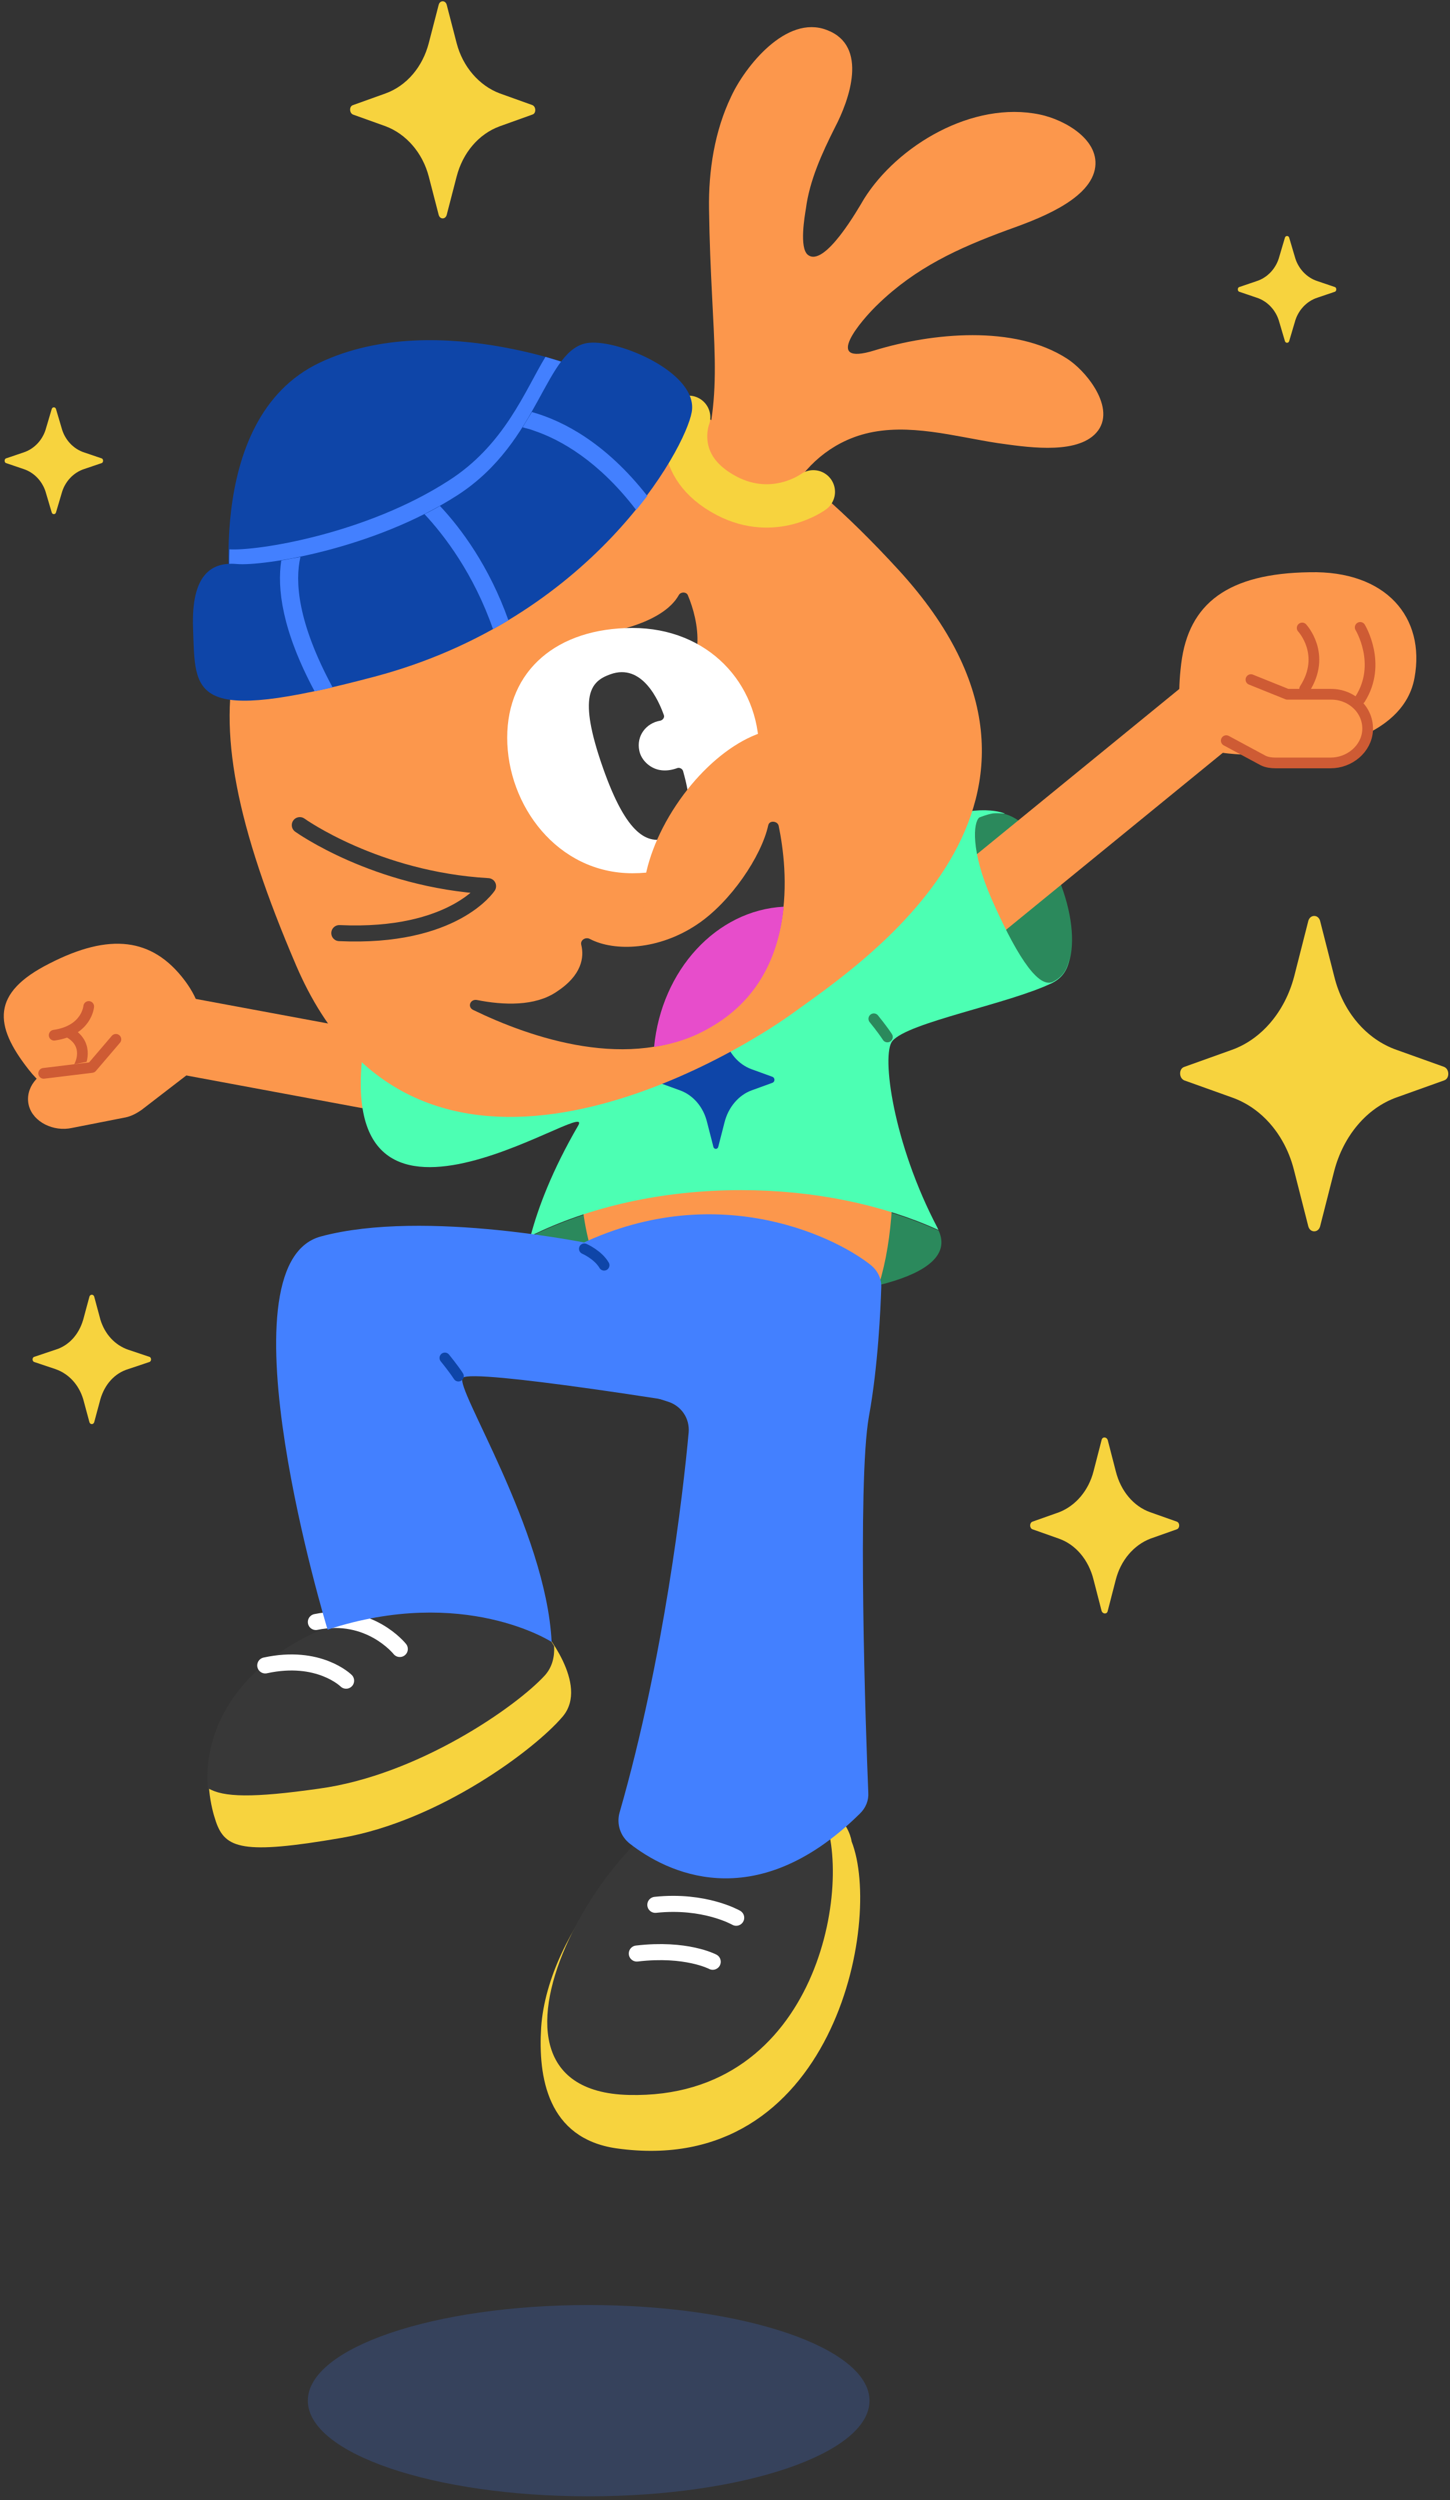 <svg width="271" height="467" viewBox="0 0 271 467" fill="none" xmlns="http://www.w3.org/2000/svg">
<rect x="0" y="0" width="271" height="467" fill="#333333" stroke="none"/>
<path opacity="0.2" d="M110.021 466.301C139.008 466.301 162.507 458.302 162.507 448.435C162.507 438.567 139.008 430.568 110.021 430.568C81.033 430.568 57.534 438.567 57.534 448.435C57.534 458.302 81.033 466.301 110.021 466.301Z" fill="#4380FF"/>
<path d="M261.021 196.112C255.369 194.139 250.985 188.987 249.37 182.411L246.717 171.998C246.371 170.792 244.871 170.792 244.525 171.998L241.872 182.411C240.142 188.987 235.758 194.139 230.221 196.112L221.339 199.291C220.301 199.62 220.301 201.373 221.339 201.812L230.221 204.99C235.874 206.963 240.257 212.115 241.872 218.692L244.525 229.105C244.871 230.31 246.371 230.31 246.717 229.105L249.37 218.692C251.101 212.115 255.484 206.963 261.021 204.99L269.904 201.812C270.942 201.483 270.942 199.729 269.904 199.291L261.021 196.112Z" fill="#F7D33E"/>
<path d="M214.994 282.485C211.88 281.389 209.457 278.539 208.534 274.812L207.035 269.003C206.804 268.345 205.997 268.345 205.881 269.003L204.382 274.812C203.459 278.429 201.036 281.279 197.922 282.485L192.961 284.239C192.385 284.458 192.385 285.444 192.961 285.663L197.922 287.417C201.036 288.513 203.459 291.363 204.382 295.09L205.881 300.899C206.112 301.557 206.919 301.557 207.035 300.899L208.534 295.09C209.457 291.473 211.88 288.623 214.994 287.417L219.955 285.663C220.531 285.444 220.531 284.458 219.955 284.239L214.994 282.485Z" fill="#F7D33E"/>
<path d="M93.409 17.448C89.603 16.023 86.488 12.515 85.335 8.021L83.489 0.896C83.258 0.02 82.22 0.02 81.989 0.896L80.144 8.021C78.99 12.515 75.991 16.023 72.069 17.448L65.955 19.64C65.263 19.859 65.263 21.065 65.955 21.393L72.069 23.586C75.876 25.011 78.99 28.518 80.144 33.012L81.989 40.137C82.22 41.014 83.258 41.014 83.489 40.137L85.335 33.012C86.488 28.518 89.487 25.011 93.409 23.586L99.523 21.393C100.215 21.174 100.215 19.969 99.523 19.64L93.409 17.448Z" fill="#F7D33E"/>
<path d="M246.256 52.523C244.179 51.865 242.564 50.111 241.987 47.919L240.949 44.412C240.834 43.973 240.257 43.973 240.142 44.412L239.104 47.919C238.527 50.111 236.912 51.865 234.835 52.523L231.605 53.619C231.259 53.728 231.259 54.386 231.605 54.496L234.835 55.592C236.912 56.249 238.527 58.003 239.104 60.195L240.142 63.703C240.257 64.141 240.834 64.141 240.949 63.703L241.987 60.195C242.564 58.003 244.179 56.249 246.256 55.592L249.486 54.496C249.832 54.386 249.832 53.728 249.486 53.619L246.256 52.523Z" fill="#F7D33E"/>
<path d="M23.965 252.123C21.428 251.246 19.582 249.163 18.774 246.533L17.621 242.258C17.506 241.71 16.813 241.71 16.698 242.258L15.544 246.533C14.737 249.273 12.891 251.356 10.354 252.123L6.431 253.438C5.97 253.548 5.97 254.315 6.431 254.425L10.354 255.74C12.891 256.617 14.737 258.699 15.544 261.33L16.698 265.605C16.813 266.153 17.506 266.153 17.621 265.605L18.774 261.33C19.582 258.59 21.428 256.507 23.965 255.74L27.887 254.425C28.349 254.315 28.349 253.548 27.887 253.438L23.965 252.123Z" fill="#F7D33E"/>
<path d="M15.775 84.529C13.699 83.871 12.084 82.117 11.507 79.925L10.469 76.418C10.354 75.979 9.777 75.979 9.661 76.418L8.623 79.925C8.046 82.117 6.431 83.871 4.355 84.529L1.125 85.625C0.779 85.735 0.779 86.392 1.125 86.502L4.355 87.598C6.431 88.256 8.046 90.009 8.623 92.202L9.661 95.709C9.777 96.147 10.354 96.147 10.469 95.709L11.507 92.202C12.084 90.009 13.699 88.256 15.775 87.598L19.005 86.502C19.351 86.392 19.351 85.735 19.005 85.625L15.775 84.529Z" fill="#F7D33E"/>
<path d="M96.87 205.1L31.348 192.933" stroke="#FC974C" stroke-width="14.381" stroke-miterlimit="10" stroke-linecap="round" stroke-linejoin="round"/>
<path d="M5.393 199.839C12.315 208.717 23.85 207.621 32.271 201.921C37.577 198.304 40.461 190.96 34.463 183.069C28.464 175.177 20.505 174.19 9.2 179.999C-1.643 185.48 -1.182 191.509 5.393 199.839Z" fill="#FC974C"/>
<path d="M16.583 188.001C16.583 188.001 16.237 192.495 10.123 193.372" stroke="#CE5B34" stroke-width="2" stroke-miterlimit="10" stroke-linecap="round" stroke-linejoin="round"/>
<path d="M14.852 199.072C14.852 199.072 16.929 195.235 13.007 192.933" stroke="#CE5B34" stroke-width="2" stroke-miterlimit="10" stroke-linecap="round" stroke-linejoin="round"/>
<path d="M25.119 194.139L20.62 196.77C19.467 197.427 18.198 197.976 16.929 198.195L10.815 199.4C7.008 200.168 4.586 203.346 5.393 206.525C6.201 209.594 10.008 211.458 13.468 210.69L23.504 208.717C24.542 208.498 25.581 207.95 26.503 207.292L35.616 200.277L25.119 194.139Z" fill="#FC974C"/>
<path d="M21.658 194.139L17.16 199.4L8.162 200.497" stroke="#CE5B34" stroke-width="2" stroke-miterlimit="10" stroke-linecap="round" stroke-linejoin="round"/>
<path d="M175.427 229.872C164.93 225.159 152.241 222.419 138.513 222.419C123.748 222.419 110.021 225.597 99.177 230.968C90.295 245.437 183.733 247.848 175.427 229.872Z" fill="#2B895C"/>
<path d="M108.521 219.24C108.521 241.381 121.902 259.248 138.514 259.248C160.546 259.248 166.891 241.381 166.891 219.24C166.891 197.099 155.125 179.232 138.514 179.232C122.018 179.232 108.521 197.099 108.521 219.24Z" fill="#FC974C"/>
<path d="M197.46 163.229C193.307 153.912 188.347 150.515 183.848 152.268C183.502 152.378 183.271 152.488 183.041 152.707C179.349 155.228 177.388 160.927 181.195 169.696C185.348 179.013 192.269 185.151 196.768 183.398C198.383 182.74 199.421 181.205 199.998 179.013C200.921 175.067 200.113 169.258 197.46 163.229Z" fill="#2B895C"/>
<path d="M177.504 172.984L228.145 131.661" stroke="#FC974C" stroke-width="14.381" stroke-miterlimit="10" stroke-linecap="round" stroke-linejoin="round"/>
<path d="M264.366 126.619C262.059 139.444 241.641 141.965 229.644 140.759C221.916 139.992 219.378 135.388 220.762 123.989C222.146 112.589 229.644 107.109 244.756 106.89C259.06 106.561 266.443 115.33 264.366 126.619Z" fill="#FC974C"/>
<path d="M229.183 138.348L236.104 142.074C236.796 142.403 237.604 142.513 238.411 142.513H248.678C252.254 142.513 255.369 139.882 255.599 136.484C255.83 132.758 252.716 129.688 248.793 129.688H240.603L233.797 126.948" fill="#FC974C"/>
<path d="M229.183 138.348L236.104 142.074C236.796 142.403 237.604 142.513 238.411 142.513H248.678C252.254 142.513 255.369 139.882 255.599 136.484C255.83 132.758 252.716 129.688 248.793 129.688H240.603L233.797 126.948" stroke="#CE5B34" stroke-width="2" stroke-miterlimit="10" stroke-linecap="round" stroke-linejoin="round"/>
<path d="M243.372 117.302C243.372 117.302 247.986 122.235 243.833 128.702" stroke="#CE5B34" stroke-width="2" stroke-miterlimit="10" stroke-linecap="round" stroke-linejoin="round"/>
<path d="M254.215 117.193C254.215 117.193 258.368 123.989 254.215 130.565" stroke="#CE5B34" stroke-width="2" stroke-miterlimit="10" stroke-linecap="round" stroke-linejoin="round"/>
<path d="M196.768 183.398C193.769 184.822 189.385 177.15 185.233 167.723C181.426 158.954 181.887 153.584 183.041 152.707C183.041 152.707 184.31 152.159 185.579 151.939C186.732 151.83 187.886 152.049 187.77 151.939C179.119 148.98 162.392 157.53 141.513 169.367C126.17 178.136 71.031 180.109 68.954 189.865C57.765 242.477 111.751 204.004 108.06 210.252C103.215 218.582 100.562 225.597 99.177 230.859C110.021 225.488 123.633 222.309 138.514 222.309C152.241 222.309 165.045 225.049 175.427 229.763C175.312 229.653 175.312 229.543 175.197 229.324C166.891 213.54 164.699 196.989 166.776 194.468C169.66 190.961 188.462 187.563 196.653 183.617C198.614 182.63 199.652 180.986 199.883 178.904C199.537 181.205 198.383 182.63 196.768 183.398Z" fill="#4CFFB3"/>
<path d="M163.315 190.303C163.315 190.303 164.93 192.276 165.853 193.701" stroke="#2B895C" stroke-width="2" stroke-miterlimit="10" stroke-linecap="round" stroke-linejoin="round"/>
<path d="M140.475 199.729C138.052 198.852 136.091 196.66 135.399 193.701L134.245 189.207C134.13 188.659 133.438 188.659 133.323 189.207L132.169 193.701C131.477 196.551 129.516 198.852 127.093 199.729L123.171 201.154C122.71 201.373 122.71 202.031 123.171 202.25L127.093 203.675C129.516 204.552 131.477 206.744 132.169 209.704L133.323 214.198C133.438 214.746 134.13 214.746 134.245 214.198L135.399 209.704C136.091 206.854 138.052 204.552 140.475 203.675L144.397 202.25C144.858 202.031 144.858 201.373 144.397 201.154L140.475 199.729Z" fill="#0E45A8"/>
<path d="M101.369 304.297C101.369 304.297 110.251 314.601 105.176 320.629C100.1 326.658 82.22 340.14 63.763 343.319C45.306 346.497 42.076 345.292 40.346 340.25C38.616 335.208 34.924 317.999 56.38 306.928C77.836 295.857 101.369 304.297 101.369 304.297Z" fill="#F7D33E"/>
<path d="M59.61 334.111C78.183 331.59 96.524 318.766 101.83 312.957C103.215 311.422 103.676 309.449 103.561 307.476C102.407 305.503 101.254 304.297 101.254 304.297C101.254 304.297 78.644 294.761 57.072 305.832C41.153 314.053 38.154 326.548 38.846 334.002C41.73 335.756 47.267 335.865 59.61 334.111Z" fill="#383838"/>
<path d="M74.722 308.024C74.722 308.024 69.07 300.9 59.034 302.982" stroke="white" stroke-width="3" stroke-miterlimit="10" stroke-linecap="round" stroke-linejoin="round"/>
<path d="M64.686 313.943C64.686 313.943 59.61 308.901 49.574 311.093" stroke="white" stroke-width="3" stroke-miterlimit="10" stroke-linecap="round" stroke-linejoin="round"/>
<path d="M131.015 262.536C131.015 262.536 88.103 255.521 86.488 257.384C84.873 259.138 102.061 285.773 103.099 306.709C103.099 306.709 86.719 296.077 61.225 304.407C61.225 304.407 40.461 236.23 59.956 230.968C79.451 225.707 111.29 232.503 111.29 232.503L131.015 262.536Z" fill="#4380FF"/>
<path d="M83.143 253.657C83.143 253.657 84.758 255.63 85.681 257.055" stroke="#0E45A8" stroke-width="2" stroke-miterlimit="10" stroke-linecap="round" stroke-linejoin="round"/>
<path d="M159.162 343.976C165.045 358.883 155.701 407.002 115.212 401.302C102.292 399.439 100.561 387.93 101.138 378.723C102.407 360.308 120.979 340.359 131.823 337.509C157.778 330.604 159.162 343.976 159.162 343.976Z" fill="#F7D33E"/>
<path d="M153.74 338.715C159.623 351.21 153.164 392.205 117.519 391.328C81.874 390.451 117.749 333.125 134.13 336.413C150.51 339.921 153.74 338.715 153.74 338.715Z" fill="#383838"/>
<path d="M137.591 358.226C137.591 358.226 131.707 354.828 122.479 355.814" stroke="white" stroke-width="3" stroke-miterlimit="10" stroke-linecap="round" stroke-linejoin="round"/>
<path d="M133.207 366.447C133.207 366.447 128.247 363.815 119.018 364.912" stroke="white" stroke-width="3" stroke-miterlimit="10" stroke-linecap="round" stroke-linejoin="round"/>
<path d="M162.507 236.12C155.471 230.639 132.4 219.678 106.099 233.599C104.022 234.695 102.869 236.777 103.099 238.97C103.676 244.889 107.137 256.507 124.671 261.769C127.324 262.536 128.939 264.947 128.708 267.578C127.67 278.977 124.094 309.778 115.788 338.605C115.212 340.688 115.904 342.99 117.749 344.415C124.209 349.457 140.821 358.335 160.662 338.824C161.815 337.728 162.392 336.303 162.277 334.769C161.815 323.808 160.2 277.004 162.392 264.618C164.122 255.192 164.584 244.231 164.699 240.614C164.815 238.86 164.007 237.216 162.507 236.12Z" fill="#4380FF"/>
<path d="M109.213 233.27C109.213 233.27 111.751 234.366 112.905 236.339" stroke="#0E45A8" stroke-width="2" stroke-miterlimit="10" stroke-linecap="round" stroke-linejoin="round"/>
<path d="M77.144 86.392C41.153 108.753 32.963 128.154 55.342 180.328C77.721 232.503 135.63 198.304 148.088 189.316C160.431 180.328 207.611 149.747 167.929 106.451C128.247 63.155 103.676 69.841 77.144 86.392Z" fill="#FC974C"/>
<path d="M113.712 118.07C113.712 118.07 123.863 116.535 126.863 111.164C127.209 110.507 128.362 110.507 128.593 111.274C129.516 113.466 130.554 116.974 130.323 120.481C129.862 126.29 113.712 118.07 113.712 118.07Z" fill="#383838"/>
<path d="M43.461 114.891C43.461 114.891 37.347 78.391 59.726 67.759C82.105 57.126 111.751 69.951 111.751 69.951C111.751 69.951 106.56 96.915 85.681 106.999C64.801 117.083 43.461 114.891 43.461 114.891Z" fill="#0E45A8"/>
<path d="M43.461 114.891C43.461 114.891 64.917 117.193 85.796 107.109C106.675 97.025 111.866 70.061 111.866 70.061C111.866 70.061 107.944 68.416 101.946 66.663C98.139 72.91 94.332 83.104 83.835 89.79C68.377 99.765 48.075 102.944 42.884 102.615C42.653 109.739 43.461 114.891 43.461 114.891Z" fill="#4380FF"/>
<path d="M130.669 87.708C135.63 73.02 132.861 63.703 132.515 39.041C132.4 31.916 133.553 24.463 136.668 17.996C139.206 12.515 146.934 2.65 154.548 5.61C162.392 8.569 158.701 18.763 156.048 23.805C153.625 28.628 151.318 33.67 150.626 38.931C150.395 40.356 149.357 46.275 150.972 47.59C154.086 50.111 160.431 38.931 161.469 37.177C167.698 27.203 181.772 18.763 194.346 21.393C199.075 22.38 205.766 26.216 204.612 31.697C203.343 37.616 193.423 41.123 188.232 42.987C179.003 46.385 171.159 50.002 164.122 56.798C161.008 59.757 153.51 68.526 163.43 65.457C174.158 62.169 189.616 60.634 199.421 66.991C203.343 69.512 209.111 76.966 204.497 81.241C200.459 84.967 191.346 83.433 186.501 82.775C178.542 81.57 169.775 78.939 161.7 81.022C155.355 82.666 150.28 87.05 147.396 92.75C147.396 92.75 143.128 95.052 135.86 92.75C128.939 90.338 130.669 87.708 130.669 87.708Z" fill="#FC974C"/>
<path d="M94.794 137.8C94.794 150.405 104.138 163.12 118.211 163.12C132.284 163.12 141.859 152.926 141.859 140.211C141.859 127.606 132.284 117.302 118.211 117.302C104.138 117.302 94.794 125.194 94.794 137.8Z" fill="white"/>
<path d="M123.287 143.828C121.441 143.499 119.826 141.965 119.48 140.211C118.903 137.471 120.749 135.059 123.402 134.621C123.863 134.511 124.209 134.073 124.094 133.634C123.171 131.004 120.057 123.769 114.058 125.962C110.367 127.277 107.944 129.908 112.674 143.39C117.173 156.214 121.095 157.749 124.786 156.543C128.016 155.556 130.323 153.474 127.67 144.047C127.555 143.609 126.978 143.28 126.517 143.499C125.594 143.828 124.44 144.047 123.287 143.828Z" fill="#383838"/>
<path d="M148.371 163.686C155.639 152.725 156.593 140.883 150.502 137.236C144.41 133.59 133.581 139.519 126.312 150.48C119.044 161.441 118.09 173.283 124.181 176.93C130.272 180.576 141.102 174.647 148.371 163.686Z" fill="#FC974C"/>
<path d="M56.034 154.131C56.034 154.131 70.223 164.325 91.218 165.531C91.218 165.531 84.873 175.286 63.417 174.3" stroke="#383838" stroke-width="3" stroke-miterlimit="10" stroke-linecap="round" stroke-linejoin="round"/>
<path d="M88.449 188.659C87.296 188.111 87.872 186.576 89.141 186.795C94.102 187.782 99.985 188.001 104.022 185.261C108.752 182.192 109.213 178.794 108.636 176.492C108.406 175.615 109.444 174.957 110.251 175.396C114.866 177.807 123.171 177.478 130.323 172.656C136.552 168.49 142.32 159.941 143.589 154.132C143.82 153.145 145.435 153.364 145.55 154.351C147.165 162.243 149.472 182.411 132.4 191.947C117.865 200.387 99.062 193.81 88.449 188.659Z" fill="#383838"/>
<path d="M146.473 169.367C133.899 170.025 123.633 181.205 122.248 195.564C125.824 195.016 129.285 193.92 132.515 192.056C142.32 186.576 145.666 177.588 146.473 169.367Z" fill="#E74DCB"/>
<path d="M128.708 77.952C128.708 77.952 125.132 87.05 135.86 92.64C144.743 97.244 152.01 91.873 152.01 91.873" stroke="#F7D33E" stroke-width="8.098" stroke-miterlimit="10" stroke-linecap="round"/>
<path d="M69.992 126.4C35.27 135.607 36.539 129.688 36.078 117.302C35.732 107.437 39.423 104.916 44.268 105.355C49.113 105.793 69.762 102.615 85.45 92.531C101.138 82.446 101.83 64.799 110.136 64.032C115.904 63.484 130.554 69.732 129.285 76.966C128.016 84.091 110.482 115.658 69.992 126.4Z" fill="#0E45A8"/>
<path d="M99.408 76.966C98.831 77.952 98.254 78.829 97.678 79.816C98.37 80.035 99.062 80.144 99.869 80.473C104.714 82.118 111.866 86.064 118.903 95.271C119.595 94.394 120.287 93.517 120.979 92.64C113.251 82.775 105.291 78.61 99.408 76.966Z" fill="#4380FF"/>
<path d="M79.336 96.038C83.027 99.984 88.564 107.218 92.141 117.522C93.179 116.973 94.102 116.425 95.024 115.877C91.448 105.793 86.142 98.669 82.22 94.503C81.297 95.052 80.259 95.6 79.336 96.038Z" fill="#4380FF"/>
<path d="M56.15 104.04C54.881 104.259 53.727 104.478 52.574 104.697C51.766 109.849 52.689 117.741 58.803 129.14C59.841 128.921 60.995 128.702 62.148 128.373C55.573 116.206 55.111 108.534 56.15 104.04Z" fill="#4380FF"/>
</svg>
